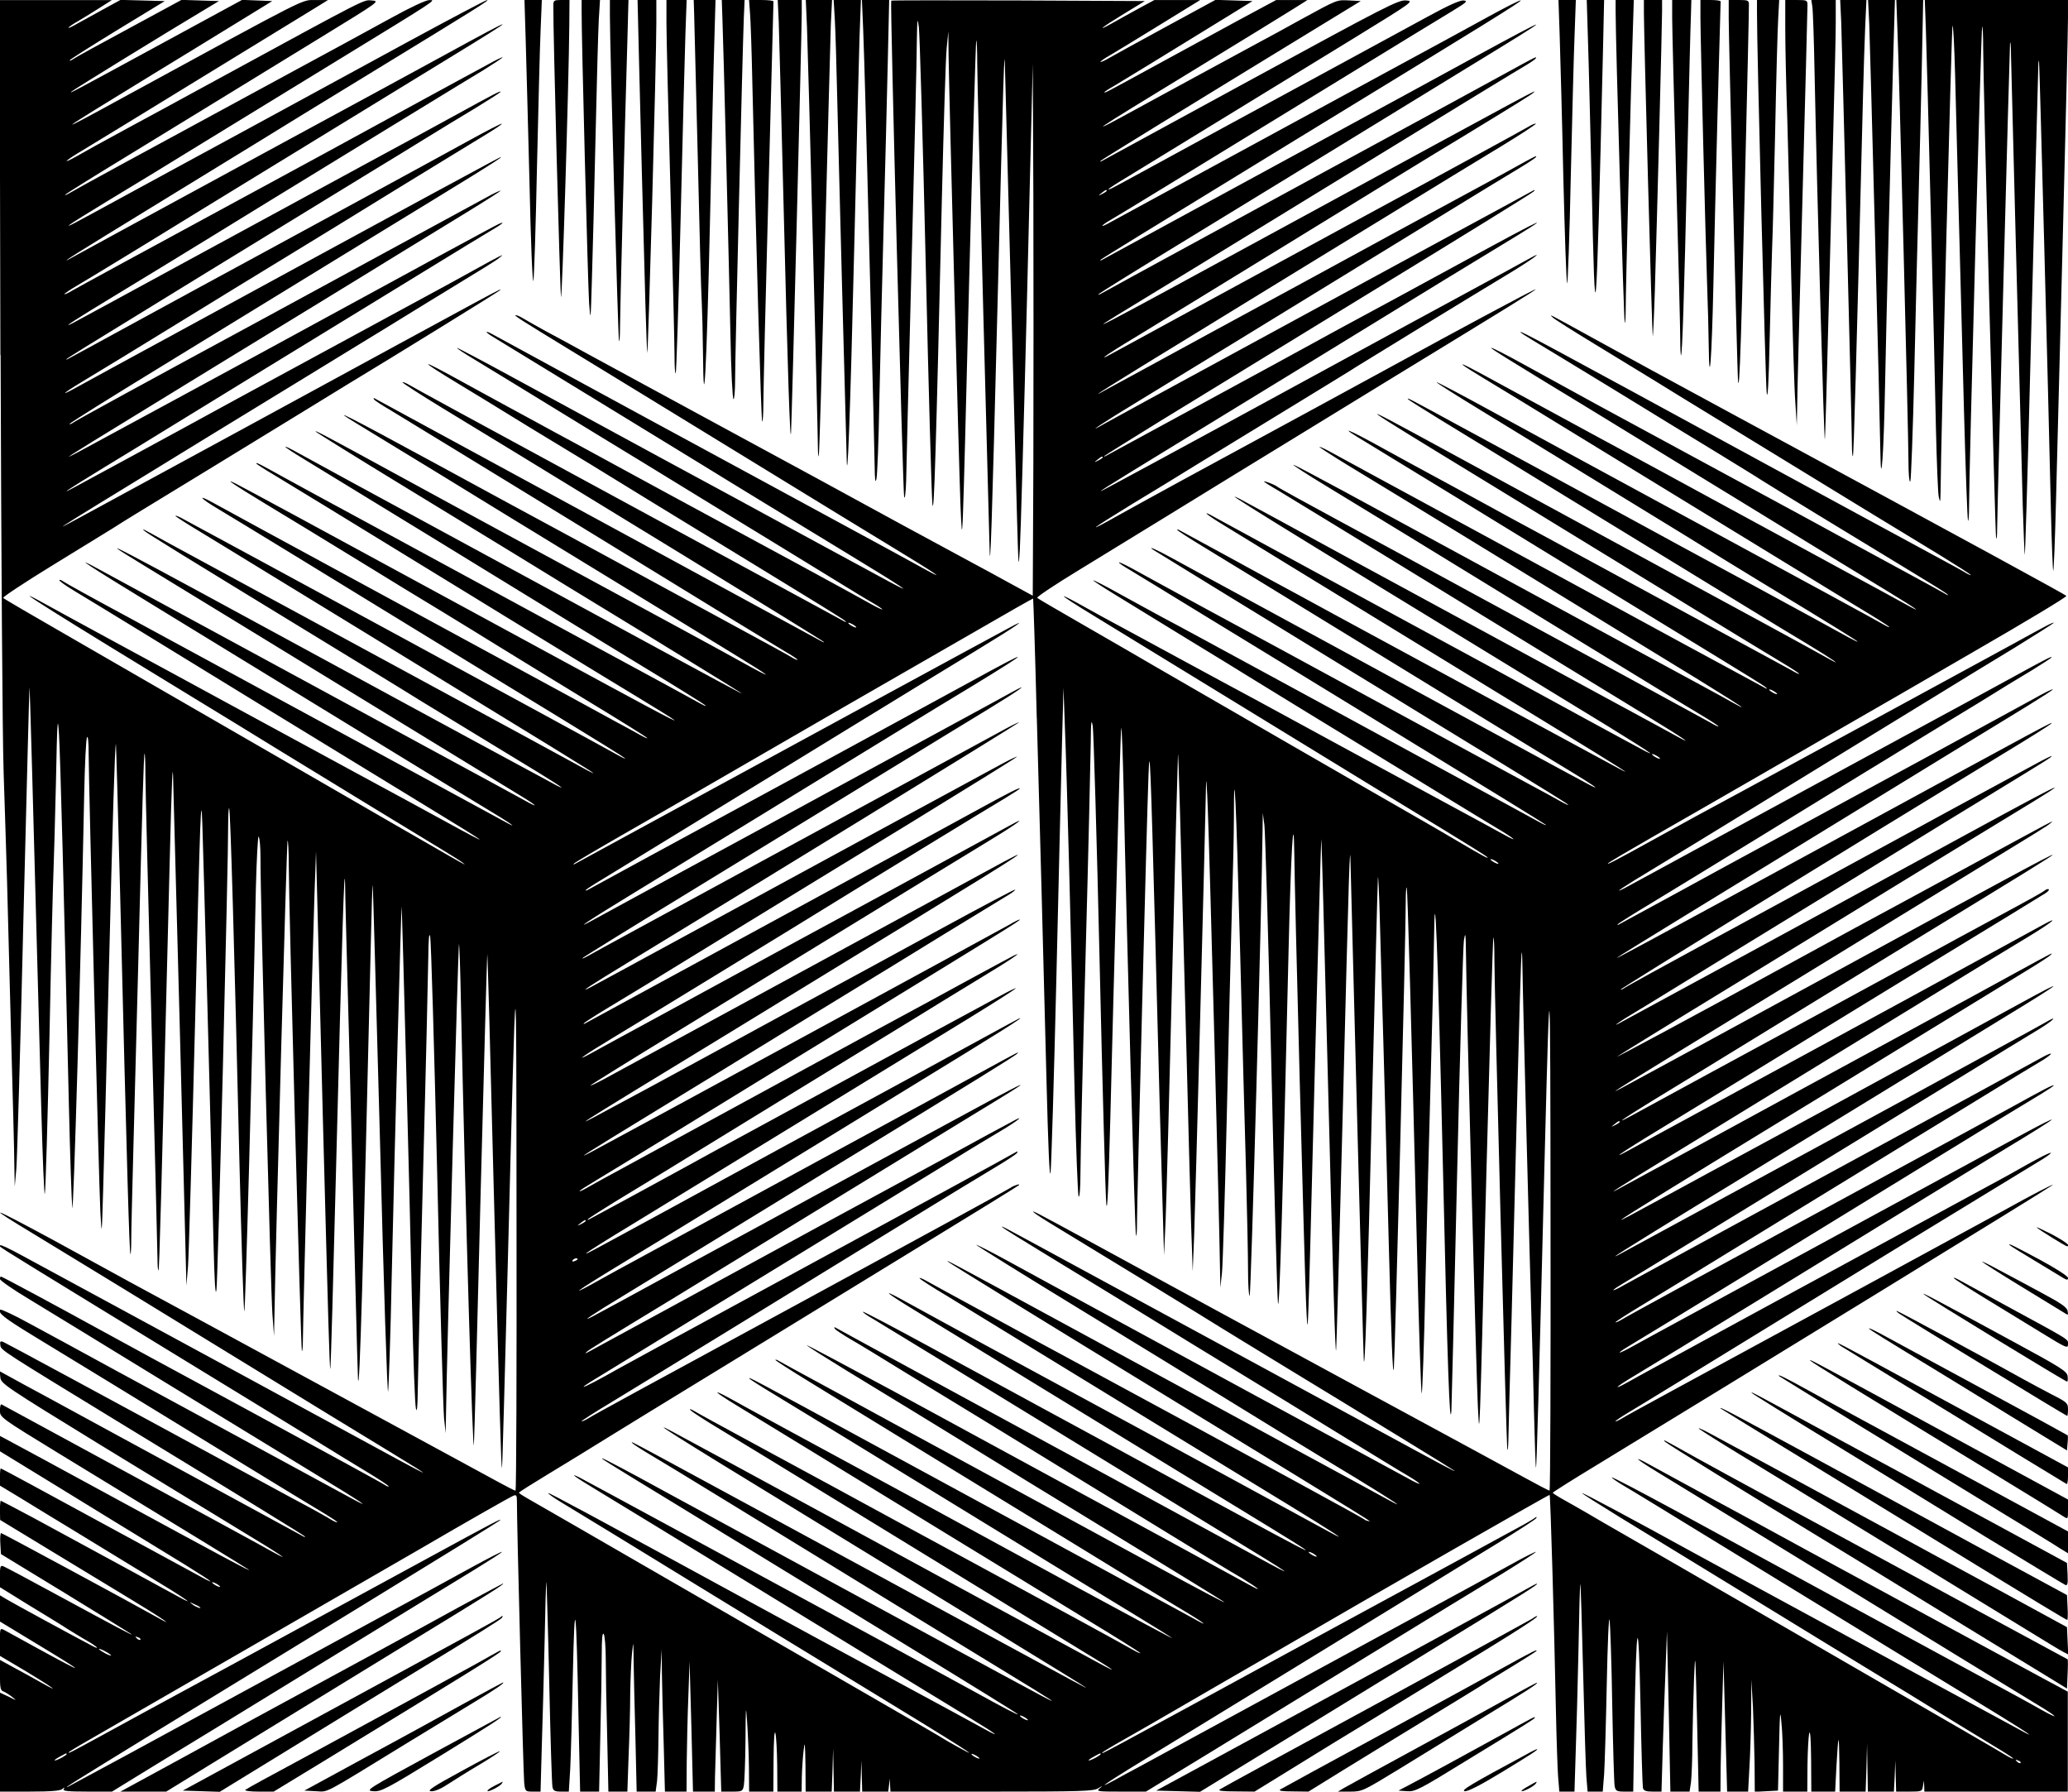 <?xml version="1.0" standalone="no"?>
<!DOCTYPE svg PUBLIC "-//W3C//DTD SVG 20010904//EN"
 "http://www.w3.org/TR/2001/REC-SVG-20010904/DTD/svg10.dtd">
<svg version="1.0" xmlns="http://www.w3.org/2000/svg"
 width="1024pt" height="887pt" viewBox="0 0 1024 887"
 preserveAspectRatio="xMidYMid meet">
<g transform="translate(0,887) scale(0.1,-0.1)"
fill="#000000" stroke="none">
<path d="M3 7113 c3 -967 9 -1897 15 -2068 6 -170 13 -413 17 -540 3 -126 12
-471 20 -765 8 -294 16 -582 16 -640 l2 -105 8 90 c4 50 20 606 35 1237 16
631 29 1146 30 1145 2 -2 13 -394 58 -2072 7 -258 15 -454 18 -435 4 19 14
370 23 780 8 410 18 779 20 820 2 41 7 237 12 435 6 310 9 343 15 240 7 -114
25 -798 49 -1830 6 -258 14 -490 17 -515 6 -38 42 1192 59 2050 3 146 9 272
14 280 5 9 8 -26 8 -85 1 -163 51 -2129 58 -2265 7 -125 7 -125 14 115 4 132
17 614 28 1070 19 768 30 1127 35 1132 1 1 10 -316 20 -705 36 -1462 47 -1815
52 -1821 2 -2 4 31 4 75 0 43 5 237 10 429 5 193 16 618 25 945 20 798 27
1024 31 1029 2 2 4 -43 4 -100 0 -57 14 -608 30 -1224 16 -616 30 -1147 30
-1179 0 -33 2 -57 5 -55 4 4 14 369 55 2009 11 445 16 535 18 400 1 -47 16
-584 32 -1195 16 -610 30 -1150 31 -1200 l2 -90 8 95 c4 52 20 613 36 1245 24
996 29 1123 35 945 7 -204 41 -1480 55 -2060 5 -209 10 -286 15 -245 7 55 59
2129 58 2309 0 44 2 77 5 74 6 -6 26 -705 51 -1763 10 -396 20 -723 24 -727 5
-7 40 1273 57 2090 4 151 10 267 14 260 5 -7 9 -53 9 -103 -1 -185 51 -2154
59 -2260 l8 -110 2 100 c7 406 61 2348 65 2353 3 3 6 -51 6 -119 0 -189 60
-2402 65 -2408 3 -2 5 22 5 55 0 85 48 1928 57 2194 l8 225 7 -270 c4 -148 16
-623 27 -1055 27 -1015 33 -1241 37 -1237 2 1 15 459 29 1017 29 1142 41 1517
44 1385 0 -49 10 -418 21 -820 10 -401 24 -928 30 -1170 6 -242 12 -451 13
-465 8 -75 25 533 64 2183 3 147 7 266 9 265 1 -2 17 -574 36 -1272 18 -698
36 -1254 40 -1235 3 19 12 277 18 574 14 626 47 1847 49 1825 3 -27 40 -1437
51 -1950 6 -278 15 -518 20 -535 5 -20 8 10 9 95 1 69 12 548 26 1065 14 517
25 1001 26 1075 1 90 4 125 9 105 5 -16 20 -543 35 -1170 14 -627 30 -1174 34
-1215 l8 -75 2 105 c4 287 60 2312 64 2316 2 2 7 -137 10 -308 22 -1012 59
-2262 64 -2168 2 25 17 580 33 1235 17 654 32 1190 33 1192 2 1 15 -485 30
-1080 32 -1227 39 -1468 43 -1464 2 1 14 461 29 1022 42 1633 42 1634 43 188
1 -728 -1 -1323 -5 -1323 -5 0 -39 18 -78 39 -65 35 -651 354 -1490 809 -362
196 -394 213 -495 269 -30 17 -134 73 -230 126 -317 171 -342 178 -80 20 139
-84 535 -326 1440 -881 85 -52 225 -137 310 -189 251 -153 242 -149 -215 100
-181 98 -436 237 -565 307 -129 70 -395 214 -590 320 -195 106 -400 217 -454
246 -55 30 -101 52 -104 49 -8 -7 -57 24 488 -310 118 -72 391 -239 605 -370
215 -131 433 -265 485 -297 52 -33 152 -93 222 -136 70 -42 125 -78 123 -81
-3 -2 -10 1 -17 6 -7 6 -310 171 -673 368 -363 196 -703 381 -755 410 -178 98
-469 255 -475 255 -3 0 -5 -6 -5 -12 0 -7 64 -52 143 -99 78 -47 383 -234 677
-414 294 -180 632 -386 750 -458 223 -135 286 -178 165 -112 -242 131 -924
502 -1165 632 -157 86 -347 189 -423 230 -76 42 -141 72 -145 69 -14 -15 19
-41 153 -123 275 -167 416 -254 905 -553 272 -167 521 -318 553 -337 31 -19
57 -36 57 -39 0 -3 -15 3 -33 14 -17 11 -61 35 -97 55 -36 19 -85 46 -110 59
-996 541 -1399 758 -1413 764 -15 6 -18 3 -15 -16 3 -25 1 -23 618 -400 609
-371 883 -540 889 -546 3 -4 2 -5 -4 -2 -5 3 -190 103 -410 223 -406 220 -653
355 -870 473 -66 35 -144 78 -173 94 l-53 29 3 -31 c3 -30 27 -46 493 -332
270 -165 580 -354 690 -421 196 -118 274 -170 165 -110 -51 29 -283 155 -1040
566 -162 88 -298 162 -302 164 -5 2 -8 -11 -8 -30 0 -34 1 -35 292 -213 632
-385 924 -564 938 -574 29 -21 -137 68 -650 347 -283 154 -530 288 -548 297
l-32 17 0 -38 0 -38 263 -161 c144 -89 375 -230 512 -314 227 -138 313 -194
245 -160 -26 14 -623 338 -869 472 -79 43 -145 78 -147 78 -2 0 -4 -19 -4 -43
l0 -42 93 -56 c50 -31 175 -107 277 -169 102 -62 266 -163 365 -223 179 -108
251 -158 145 -100 -61 34 -458 249 -708 385 -90 48 -166 88 -168 88 -2 0 -4
-21 -4 -47 l1 -48 247 -150 c135 -82 316 -192 402 -244 146 -88 229 -145 130
-89 -128 72 -769 418 -774 418 -4 0 -6 -23 -4 -52 l3 -52 315 -192 c173 -106
322 -198 330 -204 20 -15 -72 34 -371 196 -136 74 -254 137 -263 140 -14 5
-16 -2 -16 -49 l0 -55 142 -88 c79 -48 166 -101 193 -119 28 -17 71 -44 98
-59 47 -27 67 -47 25 -25 -77 40 -399 215 -425 231 l-33 20 0 -65 0 -65 178
-108 c257 -155 259 -162 7 -24 -77 42 -150 82 -162 89 -23 12 -23 11 -23 -57
l0 -70 130 -77 c131 -79 180 -115 72 -54 -31 18 -90 50 -129 71 l-73 40 0 -75
c0 -63 3 -77 17 -81 10 -4 29 -16 43 -27 25 -20 25 -20 -17 1 l-43 20 0 -245
0 -245 148 0 c105 0 152 4 161 13 11 9 13 9 7 -1 -6 -9 20 -12 116 -12 l123 0
210 129 c116 70 491 300 835 511 344 211 685 419 757 463 73 45 131 82 129 84
-2 2 -68 -32 -147 -75 -79 -44 -304 -166 -499 -272 -574 -312 -907 -493 -1210
-658 -157 -85 -289 -156 -295 -159 -23 -9 40 30 400 251 209 128 684 418 1055
645 371 227 680 418 685 423 15 15 -25 -6 -385 -202 -179 -97 -588 -320 -910
-495 -322 -174 -632 -343 -690 -375 -138 -75 -150 -82 -150 -76 0 2 42 28 93
57 113 65 1527 880 1652 953 235 137 442 255 458 261 14 6 17 1 17 -26 -1
-100 32 -1361 36 -1396 5 -42 6 -43 43 -43 l38 0 6 217 c4 120 10 354 14 521
3 166 7 301 9 300 1 -2 8 -226 14 -498 6 -272 13 -505 16 -517 4 -19 11 -23
43 -23 l38 0 7 113 c3 61 9 272 13 467 9 417 17 357 28 -217 l8 -363 47 0 47
0 6 278 c4 152 7 331 7 397 0 81 3 115 10 105 5 -8 10 -65 10 -126 0 -61 3
-233 7 -382 l6 -272 47 0 47 0 6 173 c4 94 8 233 8 307 1 74 5 167 9 205 7 67
7 64 8 -45 1 -63 5 -233 9 -377 l6 -263 47 0 47 0 7 52 c3 29 6 127 7 218 1
91 5 226 8 300 l8 135 1 -120 c1 -66 5 -225 9 -352 l6 -233 54 0 53 0 1 148
c1 81 4 226 8 322 l6 175 9 -322 8 -323 54 0 54 0 1 73 c1 39 5 164 8 277 l6
205 9 -277 8 -278 53 0 c51 0 53 1 59 31 3 17 7 118 8 223 1 172 2 181 8 91 4
-55 8 -155 9 -222 l1 -123 60 0 60 0 1 158 c1 94 4 147 9 132 4 -14 8 -85 9
-157 l1 -133 60 0 60 0 1 73 c1 39 5 99 9 132 6 50 7 37 9 -72 l1 -133 65 0
64 0 4 108 3 107 2 -107 2 -108 65 0 64 0 4 78 3 77 2 -77 2 -78 64 0 65 0 4
33 4 32 1 -32 2 -33 500 0 c442 0 504 2 528 16 25 15 25 15 8 0 -18 -15 -11
-16 105 -16 l124 0 325 198 c179 110 537 329 795 487 259 159 548 336 643 393
94 58 170 107 168 109 -2 2 -64 -29 -137 -70 -74 -41 -244 -134 -379 -207
-135 -73 -267 -145 -295 -160 -167 -91 -1101 -599 -1155 -628 -36 -19 -90 -48
-120 -65 -114 -62 -27 -4 215 143 334 204 899 550 1225 750 146 90 349 214
452 277 103 63 191 120 195 126 5 9 3 9 -8 1 -8 -6 -43 -27 -79 -46 -36 -19
-141 -77 -235 -128 -93 -51 -197 -107 -230 -125 -33 -18 -213 -116 -400 -217
-1298 -707 -1195 -651 -1195 -644 0 2 46 30 103 62 56 32 167 95 247 142 80
46 190 110 245 142 55 32 154 89 220 127 602 350 1397 805 1399 802 4 -4 22
-623 31 -1064 3 -143 8 -293 11 -332 l6 -73 37 0 38 0 6 192 c4 106 10 338 14
516 3 177 7 321 9 319 2 -1 8 -201 14 -442 6 -242 13 -473 16 -512 l6 -73 38
0 37 0 7 88 c3 48 9 249 13 447 4 198 10 340 14 315 3 -25 10 -214 13 -420 4
-206 9 -387 12 -403 5 -24 10 -27 49 -27 l43 0 6 348 c10 520 20 550 30 82 4
-217 10 -403 12 -412 4 -14 16 -18 49 -18 l43 0 6 208 c3 114 10 293 14 397
l7 190 9 -397 8 -398 48 0 47 0 7 46 c3 26 7 115 7 198 1 83 5 223 8 311 6
151 7 139 15 -197 l8 -358 54 0 54 0 1 123 c1 67 5 212 8 322 l6 200 9 -322 9
-323 52 0 52 0 6 112 c4 62 8 187 9 278 l1 165 8 -140 c3 -77 7 -202 8 -278
l1 -138 58 3 57 3 5 210 c4 183 6 199 12 125 5 -47 8 -142 8 -212 l0 -128 60
0 60 0 1 133 c1 72 5 143 9 157 5 15 8 -38 9 -132 l1 -158 59 0 59 0 6 118
c10 176 13 181 15 25 l1 -143 65 0 64 0 4 117 3 118 2 -117 2 -118 65 0 64 0
4 78 3 77 2 -77 2 -78 64 0 c63 0 65 1 69 28 l4 27 2 -27 1 -28 355 0 355 0 0
248 0 247 -123 66 c-181 98 -740 401 -1187 644 -129 71 -336 183 -460 250
-124 67 -255 139 -292 159 -101 56 -82 36 30 -32 53 -32 167 -102 252 -154 85
-52 349 -213 585 -358 237 -145 547 -335 690 -423 143 -87 302 -184 352 -215
107 -64 119 -81 17 -24 -38 22 -177 98 -309 169 -274 148 -1041 565 -1499 815
-170 92 -311 166 -314 164 -2 -2 23 -20 55 -39 32 -18 270 -164 528 -322 514
-315 1108 -678 1334 -816 151 -93 195 -124 98 -70 -32 17 -295 160 -585 317
-782 424 -992 539 -1042 566 -265 146 -532 289 -535 286 -2 -2 81 -54 183
-117 103 -63 295 -180 427 -261 132 -81 393 -240 580 -355 187 -114 378 -231
425 -259 153 -95 343 -211 432 -265 49 -29 88 -55 88 -57 0 -3 -15 3 -33 14
-46 28 -283 165 -737 427 -217 126 -462 267 -545 315 -82 47 -240 138 -350
202 -110 63 -276 159 -370 213 -93 55 -187 108 -207 119 -21 12 -38 23 -38 26
1 3 94 62 208 131 729 444 2259 1383 2267 1392 10 10 -100 -47 -255 -133 -47
-26 -353 -192 -680 -370 -941 -511 -1163 -631 -1197 -652 -18 -11 -33 -17 -33
-15 0 3 28 22 63 43 62 37 186 113 1347 825 344 210 651 397 682 416 31 18 60
38 64 44 6 10 -63 -25 -161 -81 -38 -22 -97 -54 -315 -172 -96 -52 -335 -182
-530 -288 -195 -106 -507 -275 -692 -376 -185 -101 -362 -197 -393 -215 -86
-48 -65 -26 28 29 45 27 152 92 237 144 85 52 236 145 335 205 205 126 685
420 915 561 85 52 247 151 360 220 113 68 212 130 220 138 8 8 -52 -22 -135
-67 -144 -78 -1546 -840 -1765 -959 -58 -31 -135 -74 -172 -94 -77 -43 -93
-43 -21 0 39 22 1331 813 1853 1134 69 42 153 93 188 114 34 21 62 39 62 42 0
6 -45 -17 -215 -111 -77 -42 -302 -165 -500 -272 -993 -539 -1393 -757 -1422
-775 -18 -11 -33 -17 -33 -14 0 2 55 38 123 79 67 40 334 204 592 362 259 159
549 336 645 395 96 59 292 179 435 266 143 88 281 172 307 187 26 15 50 32 54
39 4 6 -17 -2 -47 -19 -30 -17 -495 -271 -1034 -563 -539 -293 -1004 -546
-1032 -562 -29 -17 -53 -28 -53 -25 0 3 21 17 48 33 44 25 496 302 1427 872
220 134 438 268 485 297 47 29 113 69 148 90 72 44 99 73 31 33 -24 -14 -125
-69 -224 -123 -164 -89 -208 -113 -330 -180 -40 -23 -953 -518 -1275 -693 -96
-52 -206 -112 -245 -133 -138 -76 -23 -4 400 255 237 144 612 374 835 510 223
137 509 312 635 389 299 182 321 202 75 67 -58 -32 -208 -114 -335 -183 -126
-68 -410 -223 -630 -343 -220 -119 -429 -233 -465 -252 -36 -19 -162 -88 -280
-152 -243 -132 -267 -145 -259 -137 6 8 355 223 714 442 138 84 459 280 715
437 256 157 515 315 575 352 61 37 115 72 120 78 12 13 26 21 -175 -89 -91
-50 -320 -175 -510 -278 -190 -103 -451 -245 -580 -315 -129 -71 -359 -195
-510 -278 -151 -82 -302 -164 -335 -182 -119 -66 -43 -17 236 153 258 158 513
314 1373 841 159 98 335 205 390 238 111 67 164 109 76 61 -156 -86 -1114
-608 -1585 -863 -225 -122 -435 -236 -465 -253 -123 -67 -19 1 265 173 165
101 397 242 515 315 118 73 449 275 735 450 286 174 531 324 543 332 13 8 21
17 18 20 -3 3 -11 1 -18 -4 -15 -12 -62 -38 -253 -141 -77 -41 -258 -140 -403
-219 -145 -79 -370 -201 -500 -272 -271 -147 -786 -426 -882 -479 -102 -56
-65 -29 91 67 79 48 367 224 639 391 272 167 558 342 635 389 581 355 713 436
710 439 -3 4 -261 -135 -1110 -598 -442 -241 -906 -493 -1025 -557 -87 -46
-10 1 580 362 327 200 620 379 650 398 30 19 208 128 395 242 474 290 478 292
500 310 23 19 31 23 -440 -233 -198 -107 -436 -237 -530 -287 -93 -51 -242
-132 -330 -180 -486 -266 -868 -471 -845 -455 18 12 231 144 605 372 149 91
470 288 715 438 245 150 531 325 635 388 325 197 286 180 -205 -87 -656 -358
-1705 -928 -1745 -949 -34 -18 14 16 67 47 35 21 124 75 198 121 74 45 324
199 555 340 231 141 510 312 620 380 110 68 290 178 400 245 288 176 305 186
305 192 0 2 -35 -15 -77 -38 -110 -59 -596 -323 -928 -504 -154 -84 -464 -253
-690 -375 -225 -122 -416 -227 -423 -233 -7 -5 -14 -8 -16 -6 -4 3 1139 707
1889 1164 121 73 229 141 240 150 27 23 -14 0 -970 -520 -1093 -595 -1197
-651 -1175 -635 8 6 157 98 330 204 173 106 468 287 655 401 187 115 468 287
625 383 157 96 345 211 417 255 73 45 131 82 129 84 -2 3 -46 -19 -97 -48 -52
-28 -276 -151 -499 -272 -651 -353 -982 -533 -1030 -559 -47 -26 -507 -277
-525 -286 -7 -3 -7 -2 0 5 6 5 78 51 160 100 83 50 328 200 545 333 217 133
445 273 505 310 61 37 181 110 268 164 86 53 228 139 315 192 86 54 201 124
255 156 53 33 97 61 97 64 0 6 -33 -11 -215 -111 -82 -45 -312 -170 -510 -277
-198 -108 -587 -319 -865 -470 -278 -151 -516 -281 -530 -288 -58 -29 5 13
145 97 83 50 299 182 480 293 182 112 420 258 530 325 110 67 288 176 395 242
107 66 282 173 388 237 105 65 192 120 192 122 0 6 -30 -10 -210 -109 -145
-79 -878 -478 -1315 -715 -254 -137 -267 -144 -475 -259 -170 -94 -219 -119
-205 -106 6 6 105 64 220 130 116 66 345 198 510 293 165 95 368 212 450 260
83 47 363 209 623 360 260 150 470 276 465 280 -10 9 -418 232 -1653 900 -267
144 -575 312 -685 373 -240 132 -223 123 -205 105 8 -8 103 -68 210 -133 107
-65 240 -146 295 -180 55 -34 181 -112 280 -172 175 -107 319 -195 765 -468
118 -72 284 -173 368 -224 83 -51 152 -95 152 -98 0 -2 -15 4 -32 15 -18 11
-94 52 -168 92 -146 79 -460 249 -820 445 -1111 605 -1210 658 -1210 651 0 -3
26 -20 58 -39 31 -18 210 -127 397 -241 187 -115 421 -258 520 -318 99 -61
196 -120 215 -133 37 -24 474 -291 750 -458 91 -55 170 -104 175 -110 6 -6 -1
-4 -15 5 -14 8 -108 60 -210 115 -102 55 -313 170 -470 256 -157 85 -449 243
-650 352 -361 195 -414 224 -743 405 -92 51 -170 91 -172 88 -3 -3 62 -44 480
-298 88 -54 430 -263 760 -465 330 -203 658 -403 729 -446 135 -82 178 -113
86 -62 -30 17 -183 100 -340 185 -157 85 -420 229 -585 318 -165 90 -430 234
-590 320 -159 86 -364 198 -455 247 -192 105 -239 129 -225 116 6 -6 55 -37
110 -70 55 -33 231 -140 390 -238 160 -98 461 -282 670 -410 209 -128 441
-270 515 -315 74 -46 198 -121 275 -168 77 -46 145 -89 150 -95 6 -5 -6 -1
-25 10 -19 12 -402 220 -850 463 -448 243 -938 509 -1089 592 -150 82 -275
148 -277 146 -2 -2 99 -66 224 -142 125 -77 306 -187 402 -246 96 -59 276
-169 400 -245 124 -76 252 -154 285 -175 33 -21 164 -101 290 -178 367 -222
477 -291 484 -298 3 -4 -19 7 -49 23 -30 17 -237 130 -460 251 -223 120 -506
274 -630 342 -124 67 -306 166 -405 220 -99 53 -283 154 -410 222 -270 147
-283 154 -270 140 6 -5 80 -52 165 -104 85 -52 349 -213 585 -358 237 -145
509 -311 605 -370 96 -59 247 -151 335 -205 88 -54 216 -132 285 -173 121 -73
191 -121 100 -70 -47 27 -502 275 -795 433 -205 111 -653 355 -1098 597 -483
263 -473 255 203 -157 250 -153 664 -406 920 -563 256 -157 502 -307 548 -334
45 -27 82 -51 82 -54 0 -3 -19 6 -42 20 -24 13 -335 182 -693 376 -357 194
-675 366 -705 382 -30 17 -163 89 -295 161 -132 71 -278 151 -325 177 -184
102 -233 119 -82 29 48 -29 254 -155 457 -279 514 -315 997 -611 1275 -780
129 -79 240 -147 245 -153 7 -7 7 -8 0 -5 -30 16 -370 200 -425 230 -115 63
-747 406 -995 541 -511 277 -702 381 -744 404 -24 13 -45 22 -47 21 -1 -2 61
-42 139 -90 78 -47 342 -208 587 -358 245 -150 648 -397 895 -548 401 -244
556 -343 425 -270 -48 28 -251 137 -640 348 -225 122 -644 350 -1283 697 -137
74 -250 134 -252 132 -2 -2 72 -50 163 -105 92 -56 268 -163 392 -239 124 -76
304 -186 400 -245 96 -59 357 -219 580 -355 223 -137 442 -270 488 -297 45
-27 82 -51 82 -54 0 -3 -19 6 -42 20 -24 13 -221 121 -438 239 -217 117 -552
300 -745 404 -192 105 -485 264 -650 353 -165 89 -305 166 -310 171 -13 10
-65 30 -65 25 0 -2 33 -23 73 -46 39 -24 169 -103 287 -175 198 -122 1164
-712 1550 -948 169 -103 228 -144 130 -90 -30 17 -165 90 -300 163 -135 73
-371 201 -525 285 -154 84 -390 212 -525 285 -135 73 -267 145 -295 160 -160
88 -494 269 -515 280 -106 54 68 -54 1590 -983 380 -231 497 -306 420 -267
-37 19 -471 255 -580 315 -52 29 -205 112 -340 185 -349 189 -1158 628 -1219
662 -60 34 -41 14 27 -28 56 -35 372 -228 1662 -1017 340 -208 402 -248 310
-198 -57 30 -1094 592 -1400 758 -96 53 -254 138 -350 190 -96 53 -229 125
-295 161 -66 36 -123 67 -127 69 -5 2 -8 2 -8 0 0 -3 57 -40 128 -83 119 -72
319 -195 1317 -806 220 -135 447 -273 505 -308 101 -61 152 -96 100 -70 -39
20 -463 250 -895 485 -214 117 -550 299 -745 405 -195 106 -389 211 -430 234
-74 41 -131 67 -100 45 17 -11 654 -402 985 -604 116 -70 266 -163 335 -205
69 -42 260 -159 425 -260 165 -101 305 -187 310 -193 6 -6 -10 1 -35 15 -25
14 -99 55 -165 90 -66 36 -388 210 -715 388 -327 178 -725 394 -885 480 -159
87 -320 174 -357 195 -83 45 -90 39 -10 -8 31 -19 188 -114 347 -212 160 -97
607 -371 995 -608 388 -237 710 -435 715 -440 6 -6 -10 1 -35 15 -25 14 -205
112 -400 218 -195 106 -508 276 -695 378 -573 311 -677 368 -770 417 -49 27
-146 79 -214 117 -68 38 -125 67 -127 65 -2 -1 45 -32 104 -68 59 -36 220
-135 357 -219 138 -84 277 -169 310 -190 53 -33 425 -261 970 -593 99 -61 214
-130 255 -155 91 -54 116 -77 40 -35 -30 17 -165 90 -300 163 -135 73 -371
201 -525 285 -154 84 -338 184 -410 223 -71 38 -229 123 -350 189 -121 66
-260 141 -310 168 -49 26 -124 67 -165 90 -171 96 -159 80 25 -32 72 -44 445
-272 830 -508 385 -236 792 -485 905 -553 113 -69 210 -129 215 -135 14 -14
-26 8 -145 78 -58 34 -136 80 -175 102 -188 107 -1182 681 -1330 767 -49 29
-198 115 -330 191 -132 76 -244 141 -248 145 -5 4 90 67 210 140 120 74 304
186 408 250 105 65 260 160 345 212 85 52 268 164 405 248 138 85 313 192 390
239 578 353 713 436 710 439 -3 3 -448 -236 -658 -352 -45 -25 -687 -374
-1082 -588 -132 -72 -274 -150 -315 -173 -183 -103 -159 -83 56 49 93 56 239
145 324 198 85 52 290 177 455 278 165 101 316 193 335 206 46 29 569 349 735
449 124 74 210 136 115 83 -25 -14 -180 -99 -345 -188 -165 -89 -322 -175
-350 -190 -348 -190 -1271 -692 -1385 -752 -88 -47 -46 -20 340 216 201 123
507 310 680 416 663 407 760 466 920 563 283 171 243 154 -174 -73 -299 -163
-475 -258 -581 -315 -38 -21 -113 -61 -165 -90 -52 -29 -304 -166 -560 -305
-256 -139 -469 -255 -475 -258 -5 -3 -8 -2 -5 1 3 3 129 82 280 175 333 204
914 560 1065 652 395 241 771 473 780 482 7 7 7 9 0 6 -5 -3 -194 -106 -420
-228 -369 -200 -535 -291 -1150 -625 -99 -54 -254 -138 -344 -187 -90 -49
-185 -101 -210 -115 -108 -62 -11 3 164 109 176 107 626 382 1475 903 190 117
378 231 418 255 40 24 76 48 79 53 6 10 -9 2 -117 -58 -41 -23 -165 -91 -275
-150 -110 -59 -452 -245 -760 -413 -308 -167 -643 -349 -745 -405 -102 -55
-205 -111 -230 -125 -120 -68 9 14 471 296 277 170 686 421 909 557 223 137
483 296 578 353 95 58 170 107 168 110 -3 2 -20 -5 -38 -16 -18 -11 -424 -233
-903 -492 -478 -260 -940 -511 -1025 -558 -193 -105 -177 -97 -165 -85 6 6 73
49 150 95 77 47 370 226 650 398 686 421 797 490 955 585 279 170 355 217 365
227 14 15 67 44 -1230 -662 -1013 -551 -1023 -556 -745 -387 192 117 340 207
930 569 736 451 952 583 1002 612 27 16 51 32 54 38 7 11 -5 5 -136 -67 -52
-29 -462 -252 -910 -495 -448 -244 -880 -479 -960 -523 -174 -96 -168 -93
-155 -80 6 5 156 99 335 208 179 109 534 326 790 483 256 157 575 352 710 435
436 266 437 270 3 34 -175 -96 -457 -249 -628 -342 -170 -93 -508 -276 -750
-408 -242 -132 -444 -242 -450 -245 -5 -3 -7 -2 -4 2 6 6 207 130 969 596 948
579 1119 685 1111 688 -5 2 -73 -33 -152 -76 -79 -44 -308 -168 -509 -277
-201 -109 -590 -321 -865 -470 -275 -150 -510 -277 -522 -284 -41 -21 -24 -3
20 22 23 13 141 85 262 159 121 74 301 184 400 245 99 61 351 215 560 343 209
128 418 256 465 284 72 44 81 51 59 54 -18 2 -76 -24 -180 -81 -85 -46 -318
-173 -519 -282 -405 -220 -750 -407 -910 -495 -138 -75 -150 -82 -150 -76 0 2
44 31 98 63 140 86 621 380 1117 684 296 182 299 184 258 187 -38 3 -100 -29
-770 -394 -400 -218 -732 -399 -738 -402 -5 -3 -7 -2 -4 2 7 7 384 239 1116
686 l172 105 -56 3 c-63 3 -55 7 -238 -93 -71 -40 -164 -90 -205 -112 -210
-114 -441 -239 -580 -315 -308 -169 -277 -147 250 174 239 146 464 284 500
307 l65 41 -78 0 -77 0 -188 -101 c-103 -56 -284 -155 -402 -219 -262 -143
-260 -142 -260 -136 0 2 21 16 48 31 41 24 228 139 586 359 l99 61 -92 3 -91
3 -243 -132 c-133 -72 -261 -143 -284 -156 -24 -14 -43 -22 -43 -19 0 3 21 18
48 33 26 15 137 83 246 150 l200 123 -114 0 -113 0 -76 -41 c-42 -23 -100 -55
-128 -71 -91 -51 -58 -24 52 43 l105 64 -626 3 c-345 1 -628 1 -630 -1 -6 -5
58 -2433 64 -2457 4 -14 8 22 10 80 1 58 13 544 27 1080 14 536 26 1031 26
1100 2 110 3 118 10 65 4 -33 20 -562 34 -1175 14 -613 29 -1146 33 -1185 8
-74 18 270 47 1515 9 366 19 701 24 745 l8 80 1 -115 c3 -210 52 -2052 59
-2230 10 -222 8 -282 43 1109 17 652 33 1187 35 1190 3 2 5 -47 5 -110 0 -63
14 -618 30 -1234 16 -616 30 -1140 31 -1165 3 -160 12 116 39 1180 30 1188 35
1353 38 1175 2 -91 45 -1695 59 -2205 7 -251 8 -265 14 -160 4 63 20 630 36
1260 l28 1145 3 -657 c1 -361 1 -954 0 -1317 l-3 -660 -110 60 c-60 33 -148
81 -195 106 -125 67 -514 278 -760 413 -118 64 -384 208 -590 320 -206 112
-442 240 -525 285 -82 45 -186 102 -230 125 -44 24 -93 52 -110 62 -16 10 -34
18 -40 18 -12 0 22 -22 260 -167 214 -130 446 -273 1005 -615 228 -140 503
-308 610 -373 195 -118 264 -165 160 -108 -76 42 -79 44 -870 473 -388 210
-732 397 -765 415 -227 124 -504 274 -522 284 -35 18 -27 5 10 -17 93 -57 910
-556 1017 -622 69 -42 206 -127 305 -187 99 -60 297 -181 440 -268 273 -166
334 -207 200 -135 -193 104 -544 295 -590 320 -27 15 -268 146 -535 290 -267
145 -604 328 -749 407 -145 79 -265 142 -267 141 -2 -2 34 -26 79 -53 83 -50
259 -158 592 -362 99 -60 374 -228 610 -373 237 -145 498 -304 580 -355 83
-51 171 -105 198 -120 26 -15 47 -29 47 -32 0 -2 -24 9 -53 25 -28 16 -185
102 -347 190 -555 300 -885 479 -930 504 -25 14 -106 58 -180 98 -74 40 -160
86 -190 103 -30 16 -109 59 -175 95 -66 36 -158 86 -205 112 -215 119 -227
116 -22 -8 81 -49 199 -121 262 -160 63 -39 147 -90 185 -113 77 -46 300 -182
530 -324 83 -51 326 -199 540 -330 215 -131 395 -242 400 -248 7 -7 7 -8 0 -5
-45 25 -841 456 -1415 768 -388 210 -720 391 -738 402 -18 11 -35 18 -38 16
-2 -3 85 -59 193 -125 109 -66 268 -163 353 -215 85 -52 465 -284 844 -516
379 -232 692 -425 695 -429 3 -3 2 -4 -4 -1 -16 9 -677 368 -980 533 -419 228
-858 466 -1055 573 -96 52 -179 97 -184 100 -5 3 -6 1 -3 -5 3 -5 39 -29 79
-52 40 -24 181 -110 313 -191 132 -81 434 -265 670 -410 237 -145 539 -330
672 -412 134 -82 270 -164 303 -184 33 -19 60 -37 60 -40 0 -3 -15 3 -32 14
-18 11 -139 77 -268 147 -129 70 -311 169 -405 220 -93 51 -278 151 -410 223
-132 71 -440 238 -684 371 -420 228 -535 287 -383 194 173 -105 659 -402 757
-463 102 -62 698 -427 1085 -663 220 -134 242 -153 65 -55 -100 56 -362 198
-1055 573 -201 109 -489 265 -640 348 -370 202 -427 232 -415 220 6 -6 204
-129 440 -273 237 -145 491 -300 565 -345 74 -46 349 -214 610 -373 261 -160
482 -296 490 -302 20 -14 -22 8 -955 515 -231 125 -467 254 -525 285 -277 150
-701 381 -735 400 -20 11 -39 20 -41 18 -1 -2 41 -30 94 -62 272 -166 926
-566 1137 -696 132 -81 375 -230 540 -330 165 -100 305 -187 310 -193 6 -6
-10 1 -35 15 -25 14 -263 144 -530 288 -267 145 -557 302 -645 350 -88 48
-299 162 -470 255 -170 92 -353 191 -405 220 -123 68 -140 77 -140 71 0 -3 39
-28 88 -57 88 -53 327 -199 772 -472 135 -83 306 -187 380 -233 74 -45 290
-177 480 -293 535 -325 579 -347 -730 364 -678 369 -1056 573 -1090 590 -66
33 -15 -2 150 -102 91 -55 289 -175 440 -268 151 -93 344 -211 429 -262 85
-52 211 -129 280 -172 69 -43 261 -160 426 -261 165 -100 305 -187 310 -193 6
-6 -10 1 -35 15 -25 14 -74 41 -110 60 -36 20 -144 78 -240 131 -96 52 -521
283 -945 513 -424 230 -794 431 -824 448 -79 43 -54 16 31 -34 40 -24 210
-127 378 -230 168 -103 456 -279 640 -392 184 -113 481 -294 660 -403 179
-109 330 -203 335 -208 6 -6 -10 1 -35 15 -104 59 -1995 1085 -2167 1177 -13
6 -23 10 -23 7 0 -3 55 -38 123 -79 67 -41 183 -111 257 -157 74 -45 306 -187
515 -315 1030 -630 1169 -716 1174 -722 3 -3 -19 7 -49 24 -30 17 -480 261
-1000 543 -520 282 -994 539 -1055 572 -137 76 -132 73 -120 61 9 -10 145 -94
910 -561 149 -91 356 -217 460 -282 105 -64 300 -183 435 -265 225 -136 304
-187 240 -155 -36 19 -667 360 -1135 615 -1107 602 -1182 641 -915 478 274
-167 684 -418 1060 -648 671 -410 752 -460 818 -500 75 -46 83 -58 10 -17 -29
16 -242 132 -473 257 -231 125 -492 267 -580 315 -241 131 -980 532 -1060 575
-136 74 -46 15 285 -187 184 -113 598 -366 920 -563 322 -197 641 -392 710
-433 131 -78 185 -117 90 -64 -61 33 -1364 741 -1855 1007 -171 92 -316 172
-323 178 -7 5 -15 8 -17 5 -3 -3 32 -28 77 -55 128 -77 425 -259 953 -583 256
-157 566 -346 790 -483 330 -201 340 -210 70 -62 -82 45 -287 156 -455 247
-168 91 -435 236 -595 323 -159 87 -422 229 -584 317 -162 88 -320 174 -350
191 -174 95 80 -64 784 -493 61 -37 241 -147 400 -245 343 -210 661 -404 800
-488 55 -33 105 -65 110 -70 12 -12 93 -59 -845 483 -426 246 -921 532 -1100
635 -179 103 -329 190 -333 195 -4 4 108 78 250 165 142 87 274 168 293 180
19 13 78 49 130 81 129 78 586 358 800 489 96 59 195 120 220 135 245 148 757
464 765 472 14 15 76 48 -1280 -690 -949 -516 -895 -487 -875 -472 8 6 87 55
175 109 88 54 329 201 535 328 206 126 409 250 450 275 41 25 152 93 245 150
94 57 265 162 380 233 323 197 349 213 370 230 19 15 19 15 -5 4 -14 -7 -59
-31 -100 -54 -41 -23 -214 -118 -385 -210 -594 -322 -651 -353 -815 -442 -323
-177 -746 -406 -800 -435 -77 -41 -49 -22 140 94 91 55 244 149 340 208 96 59
292 179 435 267 143 88 366 224 495 303 129 79 309 189 400 245 91 56 198 121
238 145 70 41 90 57 54 42 -15 -6 -358 -192 -917 -497 -252 -138 -1096 -595
-1165 -632 -93 -49 -70 -34 260 168 162 99 367 225 455 279 88 54 291 178 450
275 160 98 358 219 440 270 83 51 225 138 317 194 93 57 168 105 168 107 0 3
-33 -12 -72 -34 -40 -22 -253 -137 -473 -257 -220 -120 -508 -276 -640 -348
-582 -315 -921 -500 -933 -510 -7 -5 -14 -8 -17 -6 -2 3 211 136 473 296 262
161 601 368 752 461 151 93 412 252 580 355 300 183 398 247 290 189 -110 -59
-443 -239 -770 -417 -184 -100 -540 -294 -790 -430 -250 -136 -480 -261 -510
-278 -86 -47 -46 -16 65 50 93 56 200 121 545 333 74 46 254 156 400 245 146
89 414 253 595 365 182 111 372 228 422 258 51 31 91 57 89 60 -2 2 -73 -34
-158 -81 -84 -46 -184 -101 -223 -122 -38 -21 -194 -106 -345 -188 -151 -82
-383 -208 -515 -280 -132 -71 -388 -211 -570 -310 -181 -99 -334 -182 -340
-185 -5 -3 -7 -2 -4 1 3 4 151 96 330 205 178 110 495 304 704 432 209 128
430 263 490 300 61 37 171 104 245 150 74 46 190 116 258 157 67 41 122 76
122 79 0 6 -33 -11 -215 -111 -82 -45 -289 -158 -460 -250 -170 -93 -560 -304
-865 -470 -305 -166 -566 -308 -580 -315 -62 -31 12 17 215 140 121 73 335
204 475 290 140 86 408 251 595 365 187 115 410 251 495 303 85 52 199 122
253 154 53 33 97 62 97 65 0 2 -35 -14 -77 -38 -43 -23 -103 -56 -133 -72 -30
-16 -102 -55 -160 -87 -58 -32 -289 -158 -515 -281 -1037 -562 -1201 -652
-1242 -675 -23 -14 -43 -23 -43 -20 0 3 28 22 62 42 35 20 313 189 618 377
525 322 811 496 1225 750 357 218 354 221 -17 18 -150 -82 -511 -278 -803
-436 -291 -158 -649 -353 -795 -432 -146 -80 -269 -147 -275 -150 -24 -10 43
32 420 263 220 135 461 283 535 328 74 46 317 195 540 331 542 331 596 365
583 365 -7 0 -186 -95 -400 -211 -213 -116 -575 -313 -803 -437 -228 -124
-507 -275 -620 -337 -237 -129 -259 -141 -245 -128 6 6 96 62 200 125 105 63
321 195 480 293 160 98 450 276 645 395 505 309 491 300 457 300 -17 0 -94
-36 -190 -89 -89 -49 -346 -189 -572 -311 -712 -386 -966 -524 -1015 -553 -19
-11 -30 -16 -25 -10 6 6 132 85 280 175 149 91 369 226 490 300 121 74 348
213 504 309 279 171 284 174 244 177 -44 3 -4 24 -788 -403 -154 -84 -336
-183 -405 -220 -169 -92 -206 -112 -267 -147 -84 -47 -61 -24 30 30 45 27 312
190 592 362 281 172 535 328 565 346 l55 34 -63 0 c-69 0 -18 26 -932 -472
-384 -210 -378 -205 135 109 99 60 271 166 382 234 l202 124 -74 3 -75 3 -357
-194 c-502 -273 -499 -271 -488 -260 8 8 459 286 670 412 l60 36 -93 3 -92 3
-262 -142 c-145 -78 -269 -146 -276 -152 -7 -5 -14 -8 -17 -6 -2 2 103 69 234
149 l238 145 -109 3 -110 3 -86 -47 c-48 -26 -106 -58 -129 -71 -24 -14 -43
-23 -43 -20 0 3 21 18 48 33 26 15 74 45 107 66 l60 38 -278 0 -278 0 4 -1757z
m5477 812 c0 -2 -10 -9 -22 -15 -22 -11 -22 -10 -4 4 21 17 26 19 26 11z m-20
-1320 c0 -2 -10 -9 -22 -15 -22 -11 -22 -10 -4 4 21 17 26 19 26 11z m-326
-1290 c19 -668 29 -1067 48 -1800 8 -316 15 -487 20 -450 4 33 17 470 29 970
12 501 24 1027 28 1170 l7 260 7 -195 c9 -215 30 -1005 48 -1800 7 -283 16
-519 20 -524 5 -6 9 45 9 115 0 68 11 545 25 1059 14 514 25 996 26 1070 1
108 3 125 10 85 4 -27 20 -554 34 -1170 14 -616 29 -1154 33 -1195 5 -51 11
84 20 425 7 275 21 821 32 1213 10 392 20 715 22 718 3 2 8 -139 12 -313 15
-707 56 -2197 61 -2201 3 -3 5 25 5 63 0 102 48 1989 57 2215 6 172 10 75 34
-815 14 -555 30 -1134 35 -1285 l8 -275 8 180 c4 99 19 653 33 1230 14 578 27
1059 28 1070 2 19 11 -296 43 -1505 8 -322 18 -691 22 -820 l8 -235 7 175 c6
151 54 1983 59 2235 0 50 5 -9 9 -130 9 -221 58 -2073 60 -2260 l2 -100 8 75
c4 41 15 395 24 785 9 391 20 847 25 1015 5 168 10 370 10 449 0 319 11 96 30
-630 11 -420 24 -923 30 -1118 5 -194 10 -415 10 -489 0 -75 4 -132 8 -127 7
8 59 1904 64 2310 l1 80 8 -60 c4 -33 20 -562 34 -1175 14 -613 29 -1149 33
-1190 7 -71 24 514 53 1755 11 468 25 710 28 470 2 -212 50 -2034 58 -2215 10
-215 7 -283 43 1119 17 641 31 1166 33 1167 1 2 15 -491 30 -1094 30 -1173 39
-1453 43 -1437 2 6 17 552 34 1215 30 1184 35 1352 38 1178 4 -175 62 -2394
65 -2438 5 -87 18 314 42 1310 14 553 26 1034 28 1070 1 36 6 -61 10 -215 4
-154 12 -419 17 -590 5 -170 17 -623 27 -1005 12 -458 20 -668 25 -615 6 70
58 2094 59 2310 0 44 2 76 5 70 4 -11 22 -645 51 -1802 9 -387 20 -703 23
-703 3 0 12 240 18 533 7 292 19 764 27 1047 8 283 15 585 16 670 4 345 18
-22 44 -1125 23 -1008 34 -1308 42 -1210 1 17 14 536 28 1155 14 619 30 1148
34 1175 7 43 9 36 10 -55 2 -232 52 -2124 59 -2250 9 -175 7 -223 42 1139 17
646 32 1177 35 1179 3 3 5 -46 5 -109 0 -150 59 -2398 64 -2424 2 -11 4 7 5
40 0 33 8 305 16 605 8 300 21 826 30 1170 16 625 21 753 24 565 1 -121 38
-1525 45 -1750 3 -88 9 -287 12 -443 4 -155 8 -281 10 -279 3 3 14 378 44
1582 25 972 27 949 28 -377 1 -725 -1 -1318 -5 -1318 -4 0 -63 31 -132 69 -69
38 -418 227 -776 421 -583 316 -866 470 -1380 750 -258 140 -281 152 -265 137
8 -8 60 -41 115 -74 129 -78 766 -467 814 -498 20 -12 151 -93 291 -178 467
-284 845 -516 860 -527 18 -14 -51 23 -340 180 -124 67 -439 238 -700 380
-261 142 -628 341 -815 442 -391 212 -393 214 -380 201 6 -6 98 -63 205 -128
107 -65 321 -196 475 -290 154 -95 372 -228 485 -297 113 -69 336 -205 495
-303 160 -98 316 -194 348 -212 77 -46 73 -54 -5 -10 -35 19 -173 94 -308 167
-135 73 -371 201 -525 285 -154 84 -440 239 -635 345 -195 106 -424 230 -509
277 -84 46 -155 82 -157 80 -2 -1 232 -147 519 -322 287 -175 567 -347 622
-381 173 -107 532 -327 735 -449 193 -118 266 -166 160 -108 -30 17 -244 133
-475 258 -473 257 -461 250 -1090 592 -635 345 -621 337 -610 326 6 -6 465
-289 1020 -628 1189 -727 1072 -655 1059 -655 -5 0 -14 4 -20 9 -8 7 -493 272
-1329 724 -132 71 -260 141 -285 154 -25 14 -151 83 -280 153 -129 70 -252
137 -273 149 -21 12 -36 17 -33 12 3 -5 63 -44 134 -86 70 -43 276 -169 457
-280 320 -196 753 -461 1235 -755 229 -140 311 -194 200 -133 -53 29 -458 249
-805 438 -93 50 -411 223 -705 382 -294 160 -565 307 -602 328 -110 60 -78 33
60 -51 70 -42 388 -237 707 -432 319 -195 724 -443 900 -550 475 -290 473
-289 -231 93 -280 153 -619 337 -754 410 -135 73 -386 210 -559 304 -173 94
-316 169 -318 167 -3 -2 22 -20 54 -38 32 -19 303 -185 603 -368 712 -436 792
-485 1134 -694 352 -214 377 -233 146 -106 -121 66 -560 305 -1720 935 -190
103 -349 190 -354 193 -5 3 -6 0 -2 -6 3 -6 37 -28 74 -50 37 -21 157 -94 267
-162 110 -67 279 -171 375 -229 205 -126 626 -383 965 -591 132 -81 279 -171
328 -199 95 -58 118 -79 35 -33 -206 113 -535 293 -903 492 -236 128 -622 338
-857 466 -236 127 -426 228 -423 224 3 -5 92 -61 198 -126 260 -158 377 -230
607 -371 107 -66 431 -265 720 -441 289 -176 532 -326 540 -332 22 -16 -105
51 -360 190 -124 67 -355 193 -515 280 -159 86 -396 215 -525 285 -129 70
-363 197 -520 283 -157 85 -288 156 -292 159 -5 2 -8 2 -8 0 0 -3 75 -51 168
-108 380 -233 489 -300 962 -589 272 -167 563 -344 645 -395 83 -50 194 -118
248 -150 104 -62 135 -88 40 -34 -32 17 -263 143 -513 279 -250 136 -716 389
-1035 562 -644 350 -645 350 -645 344 0 -3 55 -38 123 -79 163 -99 375 -228
1042 -637 308 -189 641 -392 740 -452 99 -60 184 -113 189 -118 5 -5 -202 106
-460 246 -258 141 -635 346 -839 457 -575 311 -814 441 -887 482 -101 55 -82
35 30 -33 108 -66 588 -359 1107 -677 187 -114 462 -282 610 -373 149 -90 275
-169 280 -175 6 -6 -10 1 -35 15 -76 43 -373 205 -610 333 -124 67 -382 207
-575 312 -192 105 -460 250 -595 323 -334 181 -350 190 -390 213 -21 12 -29
14 -20 5 8 -9 78 -54 155 -100 152 -92 261 -159 570 -348 556 -341 1066 -653
1205 -738 174 -105 201 -125 90 -65 -260 141 -950 515 -1283 697 -379 206
-713 387 -827 448 -131 70 23 -27 605 -382 341 -209 643 -393 670 -410 28 -17
208 -127 400 -245 193 -118 357 -219 365 -225 18 -14 63 -37 -725 390 -1630
885 -1515 823 -1515 817 0 -3 39 -29 88 -58 48 -28 209 -126 357 -217 149 -91
369 -226 490 -300 121 -74 328 -201 460 -282 132 -81 337 -206 455 -278 243
-148 273 -168 180 -119 -75 39 -1055 571 -1877 1018 -160 88 -295 159 -300
159 -8 0 -4 -3 352 -220 138 -84 288 -176 335 -205 109 -67 516 -316 780 -477
375 -229 583 -358 589 -364 9 -10 -64 28 -227 118 -81 44 -255 139 -387 211
-508 275 -594 322 -1050 569 -258 140 -486 263 -505 273 -59 29 -20 1 85 -62
55 -33 474 -289 930 -568 457 -279 875 -535 930 -568 111 -67 151 -97 65 -50
-30 17 -248 135 -485 263 -236 128 -527 285 -645 350 -823 449 -1032 561
-1035 558 -3 -2 28 -24 68 -48 92 -55 286 -174 707 -432 184 -113 551 -337
815 -498 450 -274 581 -358 440 -280 -33 18 -64 36 -70 40 -5 4 -129 76 -275
160 -146 84 -600 347 -1010 583 -410 237 -762 440 -782 451 -21 12 -38 23 -38
26 0 3 67 45 148 94 81 49 210 128 287 176 77 48 275 169 440 270 165 101 356
218 425 260 69 42 359 220 645 395 286 175 525 322 530 327 11 10 -23 0 -40
-12 -11 -8 -445 -245 -1025 -560 -792 -430 -1037 -563 -1067 -582 -18 -11 -33
-17 -33 -14 0 2 66 45 148 94 81 49 347 212 592 362 245 150 614 377 820 503
206 127 423 259 482 294 59 35 111 69 114 75 4 6 3 9 -2 6 -30 -18 -529 -290
-1189 -648 -418 -227 -773 -420 -790 -430 -80 -46 -165 -90 -165 -86 0 2 15
13 33 24 39 24 1272 778 1487 910 85 52 223 137 307 188 83 52 190 116 237
144 88 52 129 87 54 45 -24 -12 -171 -92 -328 -178 -300 -162 -881 -478 -1435
-780 -181 -98 -334 -182 -340 -185 -7 -3 -7 -2 0 5 10 10 81 54 445 275 113
69 435 266 715 438 281 172 614 376 740 453 371 225 348 215 -215 -91 -217
-118 -471 -256 -565 -307 -93 -51 -372 -203 -620 -337 -247 -135 -461 -251
-475 -258 -59 -30 6 14 160 107 182 111 580 354 790 483 74 46 225 138 335
205 576 352 811 497 820 507 12 13 29 22 -180 -92 -93 -51 -192 -105 -220
-120 -305 -166 -1408 -766 -1495 -813 -41 -22 -109 -59 -150 -82 -192 -108
-154 -78 90 70 107 65 362 220 565 345 204 125 595 364 870 533 432 264 572
352 530 334 -5 -2 -100 -54 -210 -114 -110 -60 -258 -141 -330 -180 -233 -126
-923 -502 -1205 -656 -397 -216 -406 -221 -395 -210 6 6 102 67 215 135 491
300 1474 902 1683 1030 125 77 227 142 227 145 0 3 -37 -15 -82 -40 -46 -25
-182 -99 -303 -164 -205 -112 -848 -461 -995 -541 -36 -19 -153 -83 -260 -142
-158 -87 -428 -233 -475 -258 -7 -3 -7 -2 0 5 6 5 62 41 125 80 121 73 339
206 700 428 118 73 368 225 555 340 187 114 356 218 375 230 19 12 103 63 185
113 151 91 218 137 165 111 -14 -7 -124 -66 -245 -132 -121 -66 -249 -136
-285 -155 -36 -19 -112 -61 -170 -92 -104 -57 -1015 -553 -1245 -678 -66 -35
-139 -76 -162 -89 -24 -14 -43 -23 -43 -20 0 3 33 24 73 48 39 23 227 138 417
254 190 117 458 281 595 365 1023 627 1095 671 1095 677 0 3 -24 -8 -52 -25
-90 -50 -1948 -1061 -2068 -1124 -87 -46 -47 -20 320 204 190 116 442 270 560
343 118 73 296 181 395 242 99 60 311 190 470 288 160 98 305 186 323 197 18
11 31 22 29 24 -2 2 -165 -84 -363 -192 -197 -108 -496 -270 -664 -361 -168
-91 -372 -203 -455 -248 -150 -82 -501 -272 -605 -327 -84 -44 -46 -20 205
134 127 77 390 238 585 357 195 120 567 347 825 505 533 326 598 370 335 226
-144 -79 -1742 -947 -1900 -1033 -41 -22 -70 -35 -65 -30 6 6 204 129 440 273
700 428 736 450 917 561 95 58 245 150 333 204 88 54 219 134 290 177 135 82
191 124 95 71 -100 -55 -763 -415 -885 -481 -66 -35 -241 -131 -390 -212 -148
-81 -376 -205 -505 -275 -129 -70 -260 -141 -290 -158 -95 -52 -41 -13 105 75
242 146 682 416 880 537 337 208 988 606 1063 650 39 24 72 45 72 47 0 7 -43
-14 -231 -117 -154 -85 -1885 -1026 -1924 -1047 -7 -3 -7 -2 0 5 6 5 55 37
110 70 55 33 141 85 190 115 50 31 250 153 445 273 195 120 587 359 870 532
283 174 520 320 525 326 6 5 -24 -8 -65 -30 -92 -49 -975 -529 -1580 -858
-245 -133 -456 -248 -470 -255 -60 -30 9 15 190 125 565 343 1926 1179 1935
1188 6 5 -21 -7 -60 -28 -38 -21 -173 -94 -300 -163 -126 -68 -331 -180 -455
-247 -124 -67 -331 -180 -460 -250 -579 -315 -808 -439 -850 -463 -25 -14 -40
-21 -35 -15 6 6 255 160 555 343 300 184 714 437 920 563 206 127 445 272 530
324 156 95 222 142 120 86 -30 -17 -185 -101 -345 -188 -159 -87 -416 -226
-570 -310 -154 -84 -464 -253 -690 -375 -225 -123 -435 -236 -465 -253 -110
-61 -30 -7 200 133 216 132 952 582 1320 808 85 52 247 151 360 219 295 180
294 187 -5 23 -88 -48 -396 -216 -685 -373 -754 -409 -1214 -659 -1222 -664
-5 -2 -8 -2 -8 0 0 2 39 28 88 57 48 29 155 95 237 145 83 51 233 143 335 205
102 62 383 235 625 383 242 148 532 326 645 394 210 128 276 174 160 111 -118
-63 -1247 -677 -1695 -921 -242 -132 -444 -242 -450 -245 -7 -3 -7 -2 0 5 6 5
105 64 220 130 116 66 399 229 630 363 401 232 539 312 1150 663 148 86 270
155 271 154 1 -1 10 -267 18 -592z m-894 449 c0 -2 -9 0 -20 6 -11 6 -20 13
-20 16 0 2 9 0 20 -6 11 -6 20 -13 20 -16z m4560 -330 c0 -2 -9 0 -20 6 -11 6
-20 13 -20 16 0 2 9 0 20 -6 11 -6 20 -13 20 -16z m-580 -320 c0 -2 -9 0 -20
6 -11 6 -20 13 -20 16 0 2 9 0 20 -6 11 -6 20 -13 20 -16z m-800 -520 c0 -2
-9 0 -20 6 -11 6 -20 13 -20 16 0 2 9 0 20 -6 11 -6 20 -13 20 -16z m600
-1279 c0 -2 -10 -9 -22 -15 -22 -11 -22 -10 -4 4 21 17 26 19 26 11z m-5120
-490 c0 -2 -10 -9 -22 -15 -22 -11 -22 -10 -4 4 21 17 26 19 26 11z m-40 -189
c0 -2 -7 -7 -16 -10 -8 -3 -12 -2 -9 4 6 10 25 14 25 6z m3660 -1472 c0 -2 -9
0 -20 6 -11 6 -20 13 -20 16 0 2 9 0 20 -6 11 -6 20 -13 20 -16z m-5430 -150
c0 -2 -9 0 -20 6 -11 6 -20 13 -20 16 0 2 9 0 20 -6 11 -6 20 -13 20 -16z
m-101 -100 c14 -12 -19 -1 -35 12 -18 14 -18 14 6 3 14 -6 27 -13 29 -15z
m-294 -162 c-3 -3 -11 0 -18 7 -9 10 -8 11 6 5 10 -3 15 -9 12 -12z m-145 -78
c0 -2 -13 2 -30 11 -16 9 -30 18 -30 21 0 2 14 -2 30 -11 17 -9 30 -18 30 -21z
m4540 -320 c0 -2 -9 0 -20 6 -11 6 -20 13 -20 16 0 2 9 0 20 -6 11 -6 20 -13
20 -16z m-4760 -169 c0 -2 -13 -11 -30 -20 -38 -19 -40 -11 -2 9 31 17 32 18
32 11z m4520 -21 c0 -2 -9 0 -20 6 -11 6 -20 13 -20 16 0 2 9 0 20 -6 11 -6
20 -13 20 -16z m600 21 c0 -2 -13 -11 -30 -20 -38 -19 -40 -11 -2 9 31 17 32
18 32 11z m4555 -43 c-3 -3 -11 0 -18 7 -9 10 -8 11 6 5 10 -3 15 -9 12 -12z"/>
<path d="M2603 8673 c3 -109 12 -430 19 -713 6 -283 15 -499 19 -480 4 19 12
274 18 565 7 292 14 596 18 678 l6 147 -43 0 -43 0 6 -197z"/>
<path d="M2740 8843 c-2 -108 33 -1415 38 -1443 5 -32 39 1067 41 1348 l1 122
-40 0 c-37 0 -40 -2 -40 -27z"/>
<path d="M2880 8818 c-1 -123 31 -1352 37 -1448 7 -98 8 -91 14 120 4 124 12
441 18 705 6 264 13 524 16 578 l6 97 -46 0 -45 0 0 -52z"/>
<path d="M3020 8793 c0 -158 41 -1607 45 -1612 3 -2 5 27 5 65 0 68 23 966 36
1402 l6 222 -46 0 -46 0 0 -77z"/>
<path d="M3164 8578 c7 -296 20 -784 32 -1221 4 -131 8 -236 9 -235 5 6 45
1449 45 1636 l0 112 -47 0 -46 0 7 -292z"/>
<path d="M3300 8758 c0 -62 9 -437 20 -833 11 -396 20 -762 20 -814 0 -52 2
-92 6 -89 3 3 14 345 24 759 10 415 21 829 24 922 l6 167 -50 0 -50 0 0 -112z"/>
<path d="M3437 8808 c1 -35 9 -355 18 -713 8 -357 17 -684 20 -725 2 -41 5
-154 6 -250 3 -351 18 -77 34 630 9 388 18 798 22 913 l6 207 -54 0 -54 0 2
-62z"/>
<path d="M3577 8783 c5 -121 32 -1201 40 -1576 3 -169 10 -310 15 -313 4 -3 8
41 8 98 0 112 37 1635 43 1786 l4 92 -56 0 -57 0 3 -87z"/>
<path d="M3714 8803 c3 -38 8 -185 11 -328 18 -788 44 -1687 49 -1692 3 -4 6
38 6 93 0 54 11 522 25 1039 14 517 25 943 25 948 0 4 -27 7 -61 7 l-60 0 5
-67z"/>
<path d="M3856 8763 c2 -60 13 -468 24 -908 20 -821 33 -1204 37 -1125 4 64
53 1991 53 2073 l0 67 -59 0 -60 0 5 -107z"/>
<path d="M3996 8733 c6 -151 54 -2007 54 -2081 0 -25 2 -43 4 -41 3 2 16 457
30 1009 14 553 28 1060 30 1128 l6 122 -65 0 -65 0 6 -137z"/>
<path d="M4134 8768 c3 -57 8 -218 11 -358 3 -140 15 -579 25 -975 11 -396 21
-763 22 -815 3 -207 18 190 38 1030 11 465 23 929 26 1033 l7 187 -68 0 -67 0
6 -102z"/>
<path d="M4274 8728 c3 -79 8 -237 11 -353 3 -115 15 -547 25 -960 11 -412 20
-795 21 -850 1 -73 3 -91 9 -65 4 19 11 188 14 375 4 187 13 574 21 860 8 286
17 658 21 828 l7 307 -67 0 -68 0 6 -142z"/>
<path d="M7723 8693 c3 -98 12 -412 18 -698 7 -286 15 -523 19 -528 3 -4 12
235 18 530 7 296 15 613 19 706 l6 167 -43 0 -43 0 6 -177z"/>
<path d="M7863 8673 c4 -109 11 -423 18 -698 18 -838 22 -795 56 628 l6 267
-43 0 -43 0 6 -197z"/>
<path d="M8000 8813 c0 -156 41 -1537 45 -1541 3 -3 5 31 5 75 0 91 26 1113
35 1361 l5 162 -45 0 -45 0 0 -57z"/>
<path d="M8140 8808 c0 -109 40 -1593 44 -1603 1 -5 6 94 10 220 11 350 36
1323 36 1388 l0 57 -45 0 -45 0 0 -62z"/>
<path d="M8280 8783 c0 -49 9 -407 20 -798 11 -390 20 -748 20 -794 0 -46 2
-82 4 -80 6 6 15 277 31 974 8 352 16 673 18 713 l2 72 -47 0 -48 0 0 -87z"/>
<path d="M8420 8780 c0 -99 26 -1134 34 -1350 3 -74 6 -196 7 -270 3 -231 15
-67 23 295 4 182 13 571 21 865 8 294 15 538 15 543 0 4 -22 7 -50 7 l-50 0 0
-90z"/>
<path d="M8560 8778 c0 -51 9 -433 20 -848 11 -415 21 -802 23 -860 6 -256 16
-12 36 840 12 503 22 925 21 938 0 20 -5 22 -50 22 l-50 0 0 -92z"/>
<path d="M8700 8808 c-1 -162 42 -1830 48 -1883 5 -40 10 51 15 275 4 184 10
385 12 445 3 61 9 319 15 575 5 256 12 507 15 558 l5 92 -55 0 -55 0 0 -62z"/>
<path d="M8840 8728 c0 -79 4 -280 10 -448 5 -168 14 -528 20 -800 7 -272 15
-544 20 -605 l7 -110 2 90 c0 50 12 511 26 1025 14 514 25 947 25 963 0 26 -2
27 -55 27 l-55 0 0 -142z"/>
<path d="M8974 8838 c3 -18 8 -163 11 -323 13 -635 47 -1835 51 -1820 2 6 10
296 19 645 9 349 20 786 25 970 5 184 10 386 10 448 l0 112 -60 0 -61 0 5 -32z"/>
<path d="M9117 8763 c5 -151 53 -2014 53 -2092 0 -35 2 -62 5 -59 4 4 17 463
50 1783 3 121 8 277 11 348 l6 127 -65 0 -65 0 5 -107z"/>
<path d="M9256 8748 c5 -131 53 -1959 55 -2119 3 -199 17 3 23 326 6 309 28
1190 42 1678 l7 237 -66 0 -67 0 6 -122z"/>
<path d="M9395 8733 c9 -207 55 -2017 55 -2145 0 -62 4 -108 9 -102 4 5 13
250 20 544 7 294 16 679 21 855 5 176 12 470 16 653 l7 332 -67 0 -66 0 5
-137z"/>
<path d="M9536 8733 c7 -199 43 -1623 50 -1983 4 -168 10 -321 14 -340 7 -31
8 -28 9 25 2 270 54 2278 59 2305 3 19 9 -89 13 -240 7 -282 19 -723 44 -1664
8 -296 17 -541 20 -544 3 -3 5 28 5 69 0 172 60 2372 65 2377 3 3 5 -45 5
-106 0 -165 60 -2415 64 -2427 3 -5 5 12 5 39 3 197 62 2387 64 2411 2 17 5
-13 5 -65 2 -87 42 -1642 58 -2223 4 -136 9 -246 10 -244 2 2 13 361 24 798
11 437 25 949 30 1139 5 190 11 390 12 445 1 55 3 80 5 55 3 -42 45 -1617 59
-2238 4 -155 9 -280 11 -278 3 2 9 163 14 358 5 194 20 788 34 1321 14 532 25
1008 25 1057 l0 90 -354 0 -355 0 5 -137z"/>
<path d="M10085 2793 c12 -12 143 -93 150 -93 22 0 -8 23 -77 60 -46 23 -78
38 -73 33z"/>
<path d="M9952 2705 c2 -3 54 -35 114 -71 60 -36 124 -75 142 -86 26 -16 32
-17 32 -5 0 9 -58 46 -141 91 -129 69 -161 85 -147 71z"/>
<path d="M9815 2623 c6 -6 91 -60 191 -121 99 -60 193 -118 208 -127 28 -18
28 -18 24 4 -2 18 -31 38 -128 90 -69 37 -165 89 -215 115 -49 27 -85 44 -80
39z"/>
<path d="M9675 2542 c6 -7 76 -52 155 -100 80 -49 205 -125 278 -170 124 -76
132 -80 132 -57 0 26 19 14 -305 190 -99 54 -200 109 -225 123 -25 14 -40 20
-35 14z"/>
<path d="M9525 2463 c13 -13 702 -433 710 -433 4 0 5 12 3 27 -3 24 -32 42
-268 170 -385 209 -456 247 -445 236z"/>
<path d="M9405 2366 c33 -23 826 -506 831 -506 2 0 4 15 4 33 0 30 -5 35 -78
72 -42 22 -106 56 -142 76 -140 79 -622 339 -628 339 -4 0 2 -6 13 -14z"/>
<path d="M9255 2292 c9 -9 63 -43 325 -202 52 -32 221 -135 375 -230 l280
-171 3 37 c2 20 2 37 0 38 -2 2 -196 108 -433 236 -236 128 -459 248 -495 268
-36 19 -60 30 -55 24z"/>
<path d="M9115 2206 c11 -7 155 -95 320 -196 165 -100 329 -201 365 -223 48
-30 337 -206 433 -264 4 -2 7 15 7 39 l0 43 -243 132 c-745 405 -890 483 -896
483 -3 0 3 -6 14 -14z"/>
<path d="M8965 2133 c9 -10 197 -126 960 -591 149 -91 280 -171 293 -180 22
-14 22 -14 22 35 l0 49 -587 319 c-704 383 -701 381 -688 368z"/>
<path d="M8811 2056 c4 -4 749 -460 1121 -687 125 -76 245 -149 267 -164 l41
-25 0 54 0 54 -577 313 c-318 172 -637 345 -710 386 -112 62 -159 85 -142 69z"/>
<path d="M8675 1973 c6 -6 183 -116 395 -245 212 -129 556 -340 764 -468 209
-127 386 -234 393 -237 11 -4 13 7 11 52 l-3 57 -350 190 c-192 104 -411 222
-485 263 -74 40 -234 126 -355 192 -362 197 -380 207 -370 196z"/>
<path d="M8521 1896 c2 -2 198 -122 434 -266 237 -145 540 -330 675 -413 457
-280 601 -367 606 -367 3 0 4 28 2 61 l-3 62 -395 214 c-217 118 -601 327
-853 464 -402 218 -484 262 -466 245z"/>
<path d="M8415 1795 c11 -9 103 -67 205 -129 618 -377 1182 -722 1425 -871 83
-51 160 -98 173 -104 l23 -12 -3 68 -3 67 -365 199 c-201 109 -399 216 -440
239 -187 102 -912 494 -970 525 -36 19 -56 27 -45 18z"/>
<path d="M8245 1732 c9 -10 421 -264 780 -482 88 -53 372 -227 630 -385 259
-158 495 -303 525 -321 l55 -34 3 71 c2 39 2 72 0 74 -2 1 -199 108 -438 237
-894 484 -1259 682 -1400 760 -176 98 -167 94 -155 80z"/>
<path d="M2270 912 c-174 -96 -577 -315 -1005 -547 -33 -18 -197 -108 -364
-199 l-305 -166 114 0 113 0 231 142 c374 229 507 311 976 598 403 246 474
291 460 290 -3 -1 -102 -54 -220 -118z"/>
<path d="M7555 1001 c-47 -27 -813 -444 -1515 -825 l-315 -171 109 -3 108 -3
392 240 c215 132 582 357 816 500 402 246 472 290 460 290 -3 1 -27 -12 -55
-28z"/>
<path d="M2475 861 c-6 -5 -217 -121 -470 -258 -253 -138 -604 -328 -780 -424
l-320 -174 92 -3 91 -3 349 214 c191 118 443 271 558 342 370 225 485 297 491
306 7 12 1 11 -11 0z"/>
<path d="M7585 855 c-11 -7 -360 -198 -775 -424 -415 -225 -762 -414 -770
-420 -10 -7 13 -10 79 -10 l93 -1 117 72 c64 39 184 113 266 164 83 50 335
204 560 342 360 219 473 292 455 291 -3 0 -14 -6 -25 -14z"/>
<path d="M2355 631 c-108 -60 -867 -473 -1055 -574 -41 -22 -79 -44 -85 -48
-5 -5 23 -9 65 -9 l75 0 240 146 c737 450 885 542 885 549 0 7 7 10 -125 -64z"/>
<path d="M7455 620 c-77 -43 -356 -195 -620 -339 -264 -143 -487 -265 -495
-270 -11 -7 8 -10 62 -10 l77 -1 168 104 c92 57 281 172 418 256 138 84 266
162 285 175 19 12 80 50 135 83 126 78 132 82 120 81 -5 0 -73 -36 -150 -79z"/>
<path d="M2290 432 c-107 -59 -327 -180 -489 -267 l-294 -160 57 -3 c64 -3 24
-24 451 238 110 67 256 156 325 198 110 66 164 103 150 102 -3 -1 -93 -49
-200 -108z"/>
<path d="M7460 459 c-80 -45 -287 -158 -460 -252 -173 -94 -328 -179 -345
-189 l-30 -18 60 0 c60 0 63 2 250 116 105 65 291 179 415 255 211 128 272
168 260 168 -3 0 -70 -36 -150 -80z"/>
<path d="M2140 187 c-324 -176 -333 -182 -292 -185 39 -3 62 9 337 178 250
154 310 193 293 190 -2 -1 -154 -83 -338 -183z"/>
<path d="M7440 284 c-152 -84 -426 -233 -485 -263 l-30 -16 42 -3 c40 -3 61 8
290 149 305 186 343 210 343 215 0 6 3 8 -160 -82z"/>
<path d="M7554 182 c-270 -145 -323 -177 -301 -180 15 -2 78 30 183 94 148 90
185 114 174 114 -3 0 -28 -12 -56 -28z"/>
<path d="M2286 102 c-140 -76 -173 -98 -153 -100 16 -2 45 9 79 31 29 19 102
65 163 101 60 36 105 66 100 66 -6 0 -91 -44 -189 -98z"/>
<path d="M2447 28 c-21 -11 -36 -22 -33 -25 5 -6 63 24 71 37 3 5 5 9 3 9 -2
-1 -20 -11 -41 -21z"/>
<path d="M7568 27 c-21 -11 -36 -22 -34 -24 6 -6 63 24 71 37 8 13 8 13 -37
-13z"/>
</g>
</svg>
